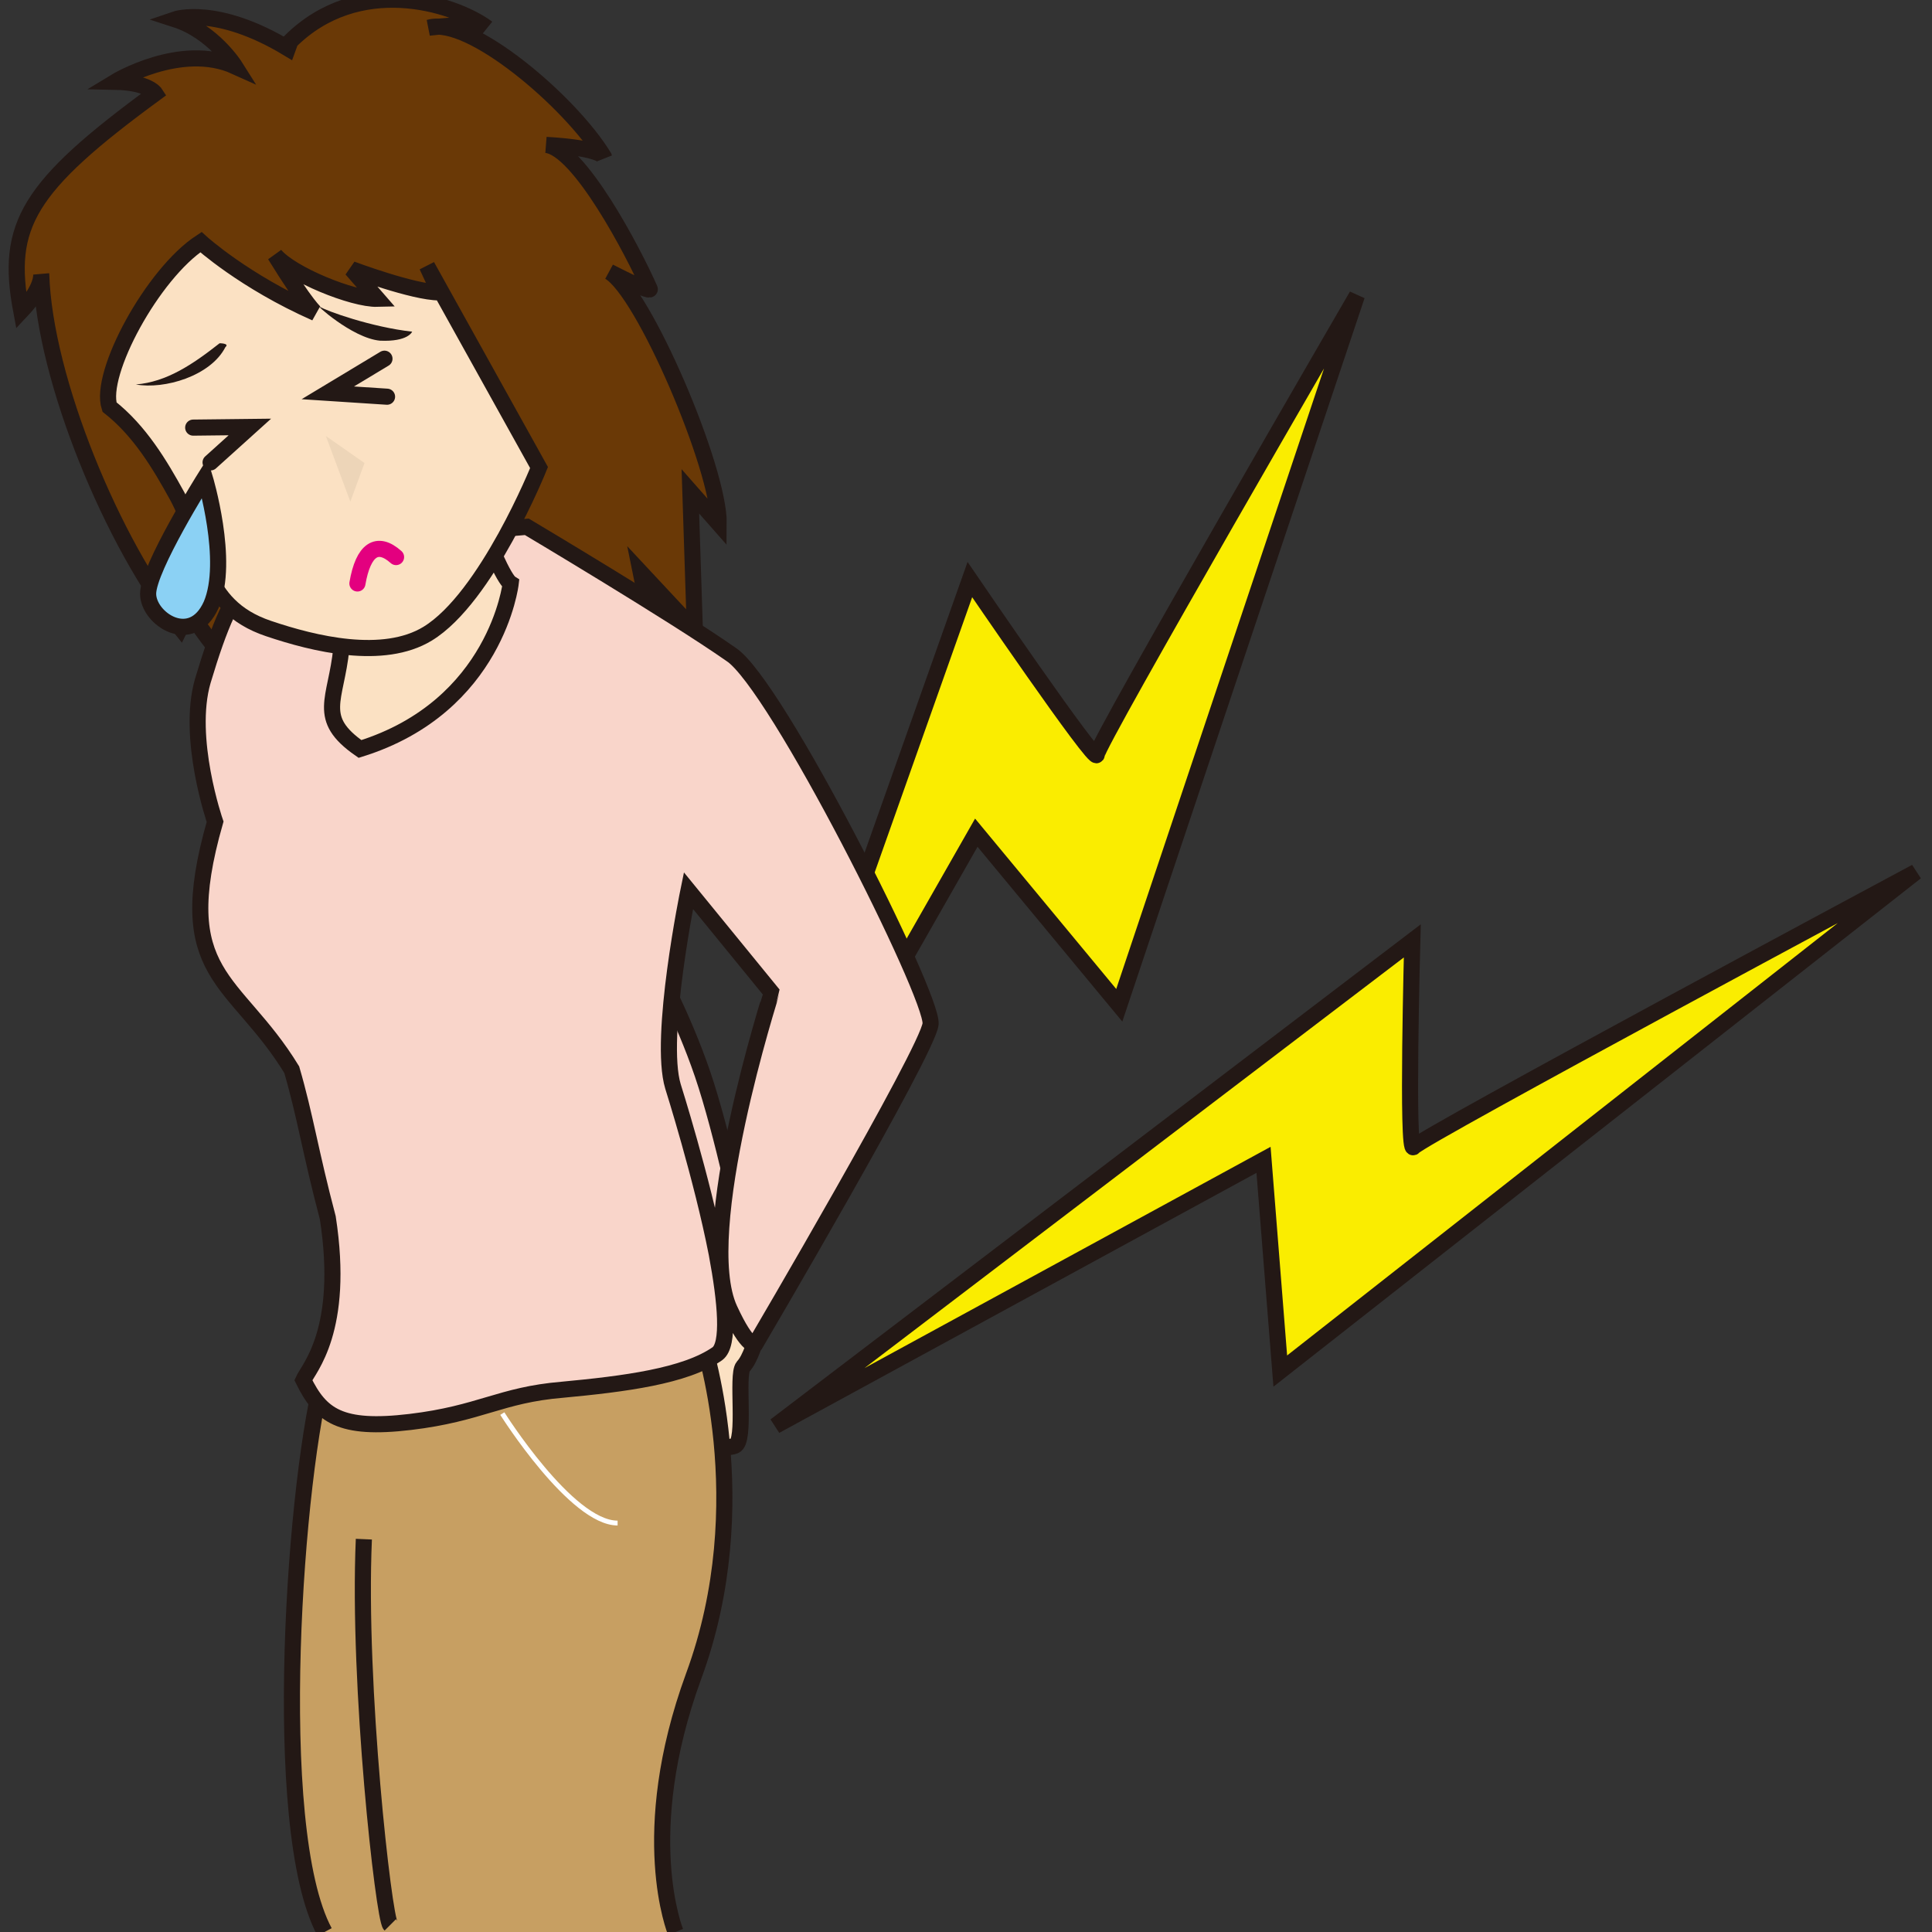 <?xml version="1.0" encoding="utf-8"?>
<!-- Generator: Adobe Illustrator 21.0.0, SVG Export Plug-In . SVG Version: 6.00 Build 0)  -->
<svg version="1.1" id="レイヤー_1" xmlns="http://www.w3.org/2000/svg" xmlns:xlink="http://www.w3.org/1999/xlink" x="0px"
	 y="0px" viewBox="0 0 300 300" style="enable-background:new 0 0 300 300;" xml:space="preserve">
<rect x="0" y="0" width="300" height="300" fill="#333333" stroke="none"/>
<style type="text/css">
	.st0{fill:#6A3906;stroke:#231815;stroke-width:2.502;}
	.st1{fill:#FAED00;stroke:#231815;stroke-width:2.502;}
	.st2{fill:#F9D5CA;stroke:#231815;stroke-width:2.502;stroke-linecap:round;}
	.st3{fill:#FBE1C3;stroke:#231815;stroke-width:2.502;stroke-linecap:round;}
	.st4{fill:#C79F62;stroke:#231815;stroke-width:2.502;}
	.st5{fill:#EDD5B8;}
	.st6{fill:none;stroke:#231815;stroke-width:2.502;}
	.st7{fill:none;stroke:#FFFFFF;stroke-width:0.751;}
	.st8{fill:#231815;}
	.st9{fill:none;stroke:#E3007F;stroke-width:2.502;stroke-linecap:round;}
	.st10{fill:none;stroke:#231815;stroke-width:2.502;stroke-linecap:round;}
	.st11{fill:#8BD1F4;stroke:#231815;stroke-width:2.502;}
</style>
<g>
	<path class="st0" d="M44.7,7.5C33.6,0.8,27.2,3,27.2,3c5.9,1.9,9.3,7.3,9.3,7.3c-8.4-3.8-18.6,2.4-18.6,2.4
		c5.1,0.1,6.2,1.8,6.2,1.8C4.3,29,0.8,35,3.3,48.3c3.4-3.6,3.1-5.7,3.1-5.7c0.5,16.3,11.2,42,21.6,54.9c1.2-2.4,0.8-3.3,0.8-3.3
		s6.6,9.6,7,8.7c0.5-0.9,0.4-5,1.3-5c0.9,0,0.6,4.7,4.3,2.4c3.8-2.3,14-10.1,14.5-10.2c0.5-0.2,30.9,14.8,39.7,13.8
		c6.9-2.6,1.7-8.1,1.7-8.1l4,2l-1.8-8.9l8.4,9l-0.7-21.6l4.4,5c0.1-8.5-11.7-36.1-17-39.1c6.6,3.4,6.3,2.7,6.3,2.7
		C98.3,39,89.9,23,84.8,22.5c8.7,0.5,9,1.9,9,1.9C88.6,15.8,72.9,2.5,66.6,4.3c8-0.9,9,0,9,0c-5.4-3.9-20-8.3-30.5,2.1L44.7,7.5z"/>
	<path class="st1" d="M112.2,198.4L150.6,90c0,0,19.7,28.9,19.7,27.2c0-1.7,40.4-71.3,40.4-71.3l-36.9,110.2l-22.2-26.8L112.2,198.4
		z"/>
	<path class="st1" d="M120.4,221.4l98.9-75.3c0,0-0.9,33.5,0.2,32c1.1-1.5,78-42.7,78-42.7l-98.7,77.5l-2.6-32.8L120.4,221.4z"/>
	<path class="st2" d="M101.6,149.7c0,0,4.4,8,7.5,17.1c3.1,9.1,6.3,24.6,6.3,24.6l-8.1,3.7l-10-40.1L101.6,149.7z"/>
	<g>
		<path class="st3" d="M118,206.5c-0.8,1.8-1.4,4.4-2.6,5.7c-1.1,1.3,0.5,11.6-1.3,12.3c-1.8,0.7-4.7-0.2-4.6-7.8
			c-1.7,2-2.5,3.5-3.3,5.7c-0.8,2.3-1.6,10-3.4,10.1c-1.8,0.1-3.4-3.1-2.4-6.3c-0.7,6.3-1.5,8.7-3.7,7c-2.2-1.7-1-5.7-1-5.7
			c-1.5,4.7-5.8,6.8-3.1-5.8c0.8-3.9,1.4-4.3,1.4-4.3c-1.6,2.1-3.5,6-4.1,6c-0.6,0-2.7-0.7,0-5.9c2.6-5.3,3.7-5.2,4.2-7.3
			c2.3-4.4,9.7-10,12.4-11.9"/>
		<path class="st3" d="M100.4,226.6c0,0,1.7-6.1,2.7-7.3"/>
		<path class="st3" d="M95.8,227.6c0,0,2.1-7.7,3.2-8.5"/>
	</g>
	<path class="st4" d="M104.9,300c0,0-6.2-15.1,2.8-39.7c10-27.1,1.2-52.7,1.2-52.7l-58.5,5.1c-4.5,15.6-8.7,71.1,0,87.3"/>
	<path class="st2" d="M113.3,203.3c2.9,6.3,4,5.4,4,5.4s26.8-45.6,27.2-49.7c0.4-4.4-24-52.9-31-57.4c-9-6.3-31.7-19.8-31.7-19.8
		l-30.6,2.7c-11.6,3.1-14.4,3.5-19.7,21.2c-2.6,8.9,1.9,21.9,1.9,21.9c-6.9,24.1,3.1,24.1,11.9,38.5c2.1,7.2,2.9,12.8,5.6,23
		c2.7,17.5-3,23.4-3.8,25.2c2.7,5.5,5.7,7.8,16.6,6.5c10.9-1.3,14-4.2,23.6-5c9.6-0.9,19.1-2.1,24.1-5.6c1.9-1.4,1.3-8-0.1-15.5
		c-2.3-11.8-6.8-26-6.8-26c-2.3-7.6,2.4-30.4,2.4-30.4l12.9,15.8C119.8,154.2,107.8,191.4,113.3,203.3z"/>
	<path class="st3" d="M48.4,80c4,6,5.3,12.7,4.6,20.7c-0.8,8-4,10.8,2.9,15.6c21.2-6.6,23.4-25.7,23.4-25.7
		c-2.1-1.3-9.7-22.3-8.2-23.1C62.2,68.9,48.4,80,48.4,80z"/>
	<g>
		<path class="st5" d="M70.5,67.6C62,69,49.2,79.8,49.2,79.8c3.8,5.8,5.1,12.2,4.7,19.8c6-4.5,14.6-11.5,20.4-17.8
			C71.9,75.4,69.6,68.1,70.5,67.6z"/>
	</g>
	<path class="st6" d="M56.5,239c-1,22.8,3.1,58.9,4.1,59.9"/>
	<path class="st7" d="M78,219.5c0,0,10.7,17,17.9,17"/>
	<path class="st3" d="M31.2,37.6C23.7,42.5,15.3,58,17,63.2c4.7,3.7,7.8,8.9,10.5,13.8c4.3,7.9,3.5,17,14.2,20.6
		c7.1,2.4,17.8,5,24.7,0.8c9.2-5.6,17.3-25.8,17.3-25.8L66.3,41.3l1.9,4.1c-4,0-13.6-3.6-13.6-3.6l4,4.6c-3.8,0.1-13.4-3.8-15.9-6.8
		c5,8.1,6.3,9,6.3,9C37.9,43.7,31.2,37.6,31.2,37.6z"/>
	<path class="st8" d="M34.1,53.3c-4.2,3.3-8.2,6-13,6.4c4.4,0.8,11.6-1.3,13.9-5.8C35.7,53.3,34.1,53.3,34.1,53.3z"/>
	<path class="st8" d="M64,51.5c-6.3-0.7-13.3-3.2-14.4-3.9c-1-0.7,5,4.9,9.4,5.3C63.4,53.1,64,51.5,64,51.5z"/>
	<polygon class="st5" points="50.6,67.7 56.6,71.9 54.4,77.9 	"/>
	<path class="st9" d="M55.5,90.6c0.9-5.3,3.1-6.7,6-4.1"/>
	<polyline class="st10" points="59.7,55.7 50.9,61 60.1,61.6 	"/>
	<polyline class="st10" points="30,66.4 38.8,66.3 32.7,71.8 	"/>
	<path class="st11" d="M31.8,74.2c0,0-8.8,14-8.8,18c0,3.9,6.8,8.4,9.8,1.7C35.7,87.1,31.8,74.2,31.8,74.2z"/>
</g>
</svg>
